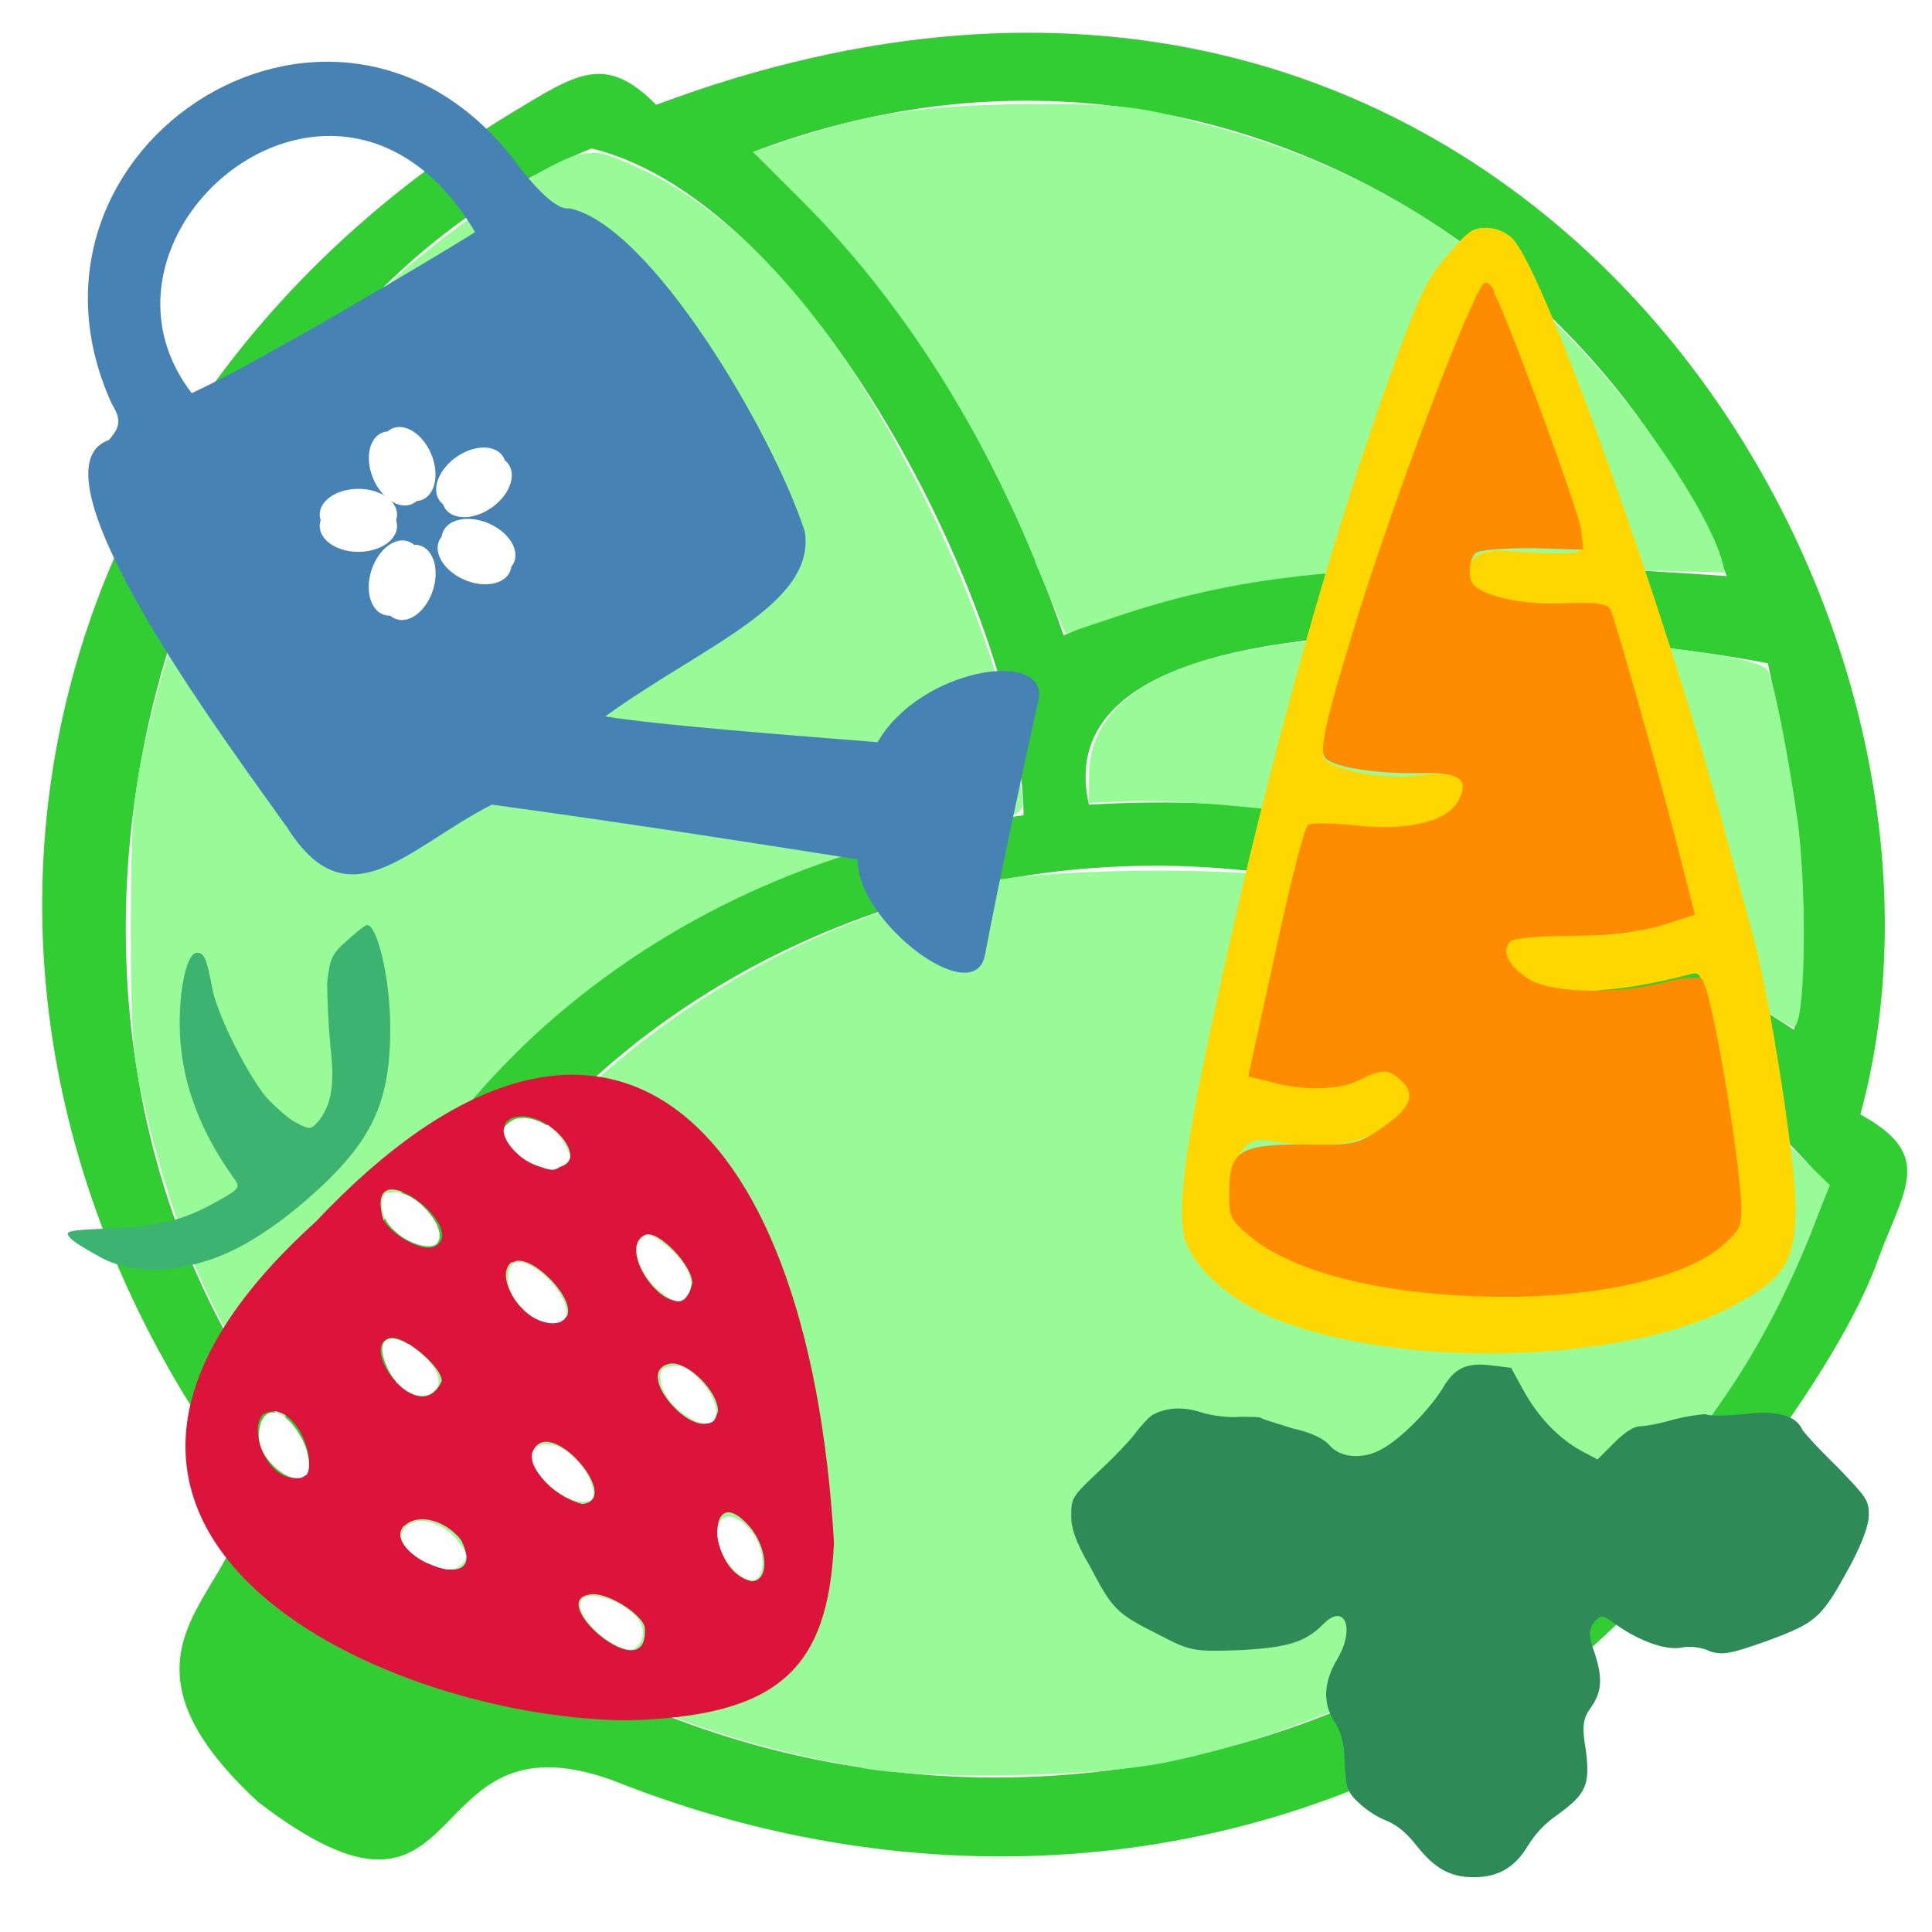 <svg xmlns="http://www.w3.org/2000/svg" viewBox="0 0 300 300"><defs><filter id="b" color-interpolation-filters="sRGB"><feFlood result="flood" flood-color="#000" flood-opacity=".3"/><feComposite in2="SourceGraphic" operator="in" in="flood" result="composite1"/><feGaussianBlur result="blur" stdDeviation="3.2"/><feOffset result="offset" dy="2.5" dx="3"/><feComposite in2="offset" in="SourceGraphic" result="composite2"/></filter><filter id="d" color-interpolation-filters="sRGB"><feFlood result="flood" flood-color="#000" flood-opacity=".3"/><feComposite in2="SourceGraphic" operator="in" in="flood" result="composite1"/><feGaussianBlur result="blur" stdDeviation="3.2"/><feOffset result="offset" dy="2.5" dx="3"/><feComposite in2="offset" in="SourceGraphic" result="composite2"/></filter><filter id="a" color-interpolation-filters="sRGB"><feFlood result="flood" flood-color="#000" flood-opacity=".3"/><feComposite in2="SourceGraphic" operator="in" in="flood" result="composite1"/><feGaussianBlur result="blur" stdDeviation="3.2"/><feOffset result="offset" dy="2.5" dx="3"/><feComposite in2="offset" in="SourceGraphic" result="composite2"/></filter><filter id="c" color-interpolation-filters="sRGB"><feFlood result="flood" flood-color="#000" flood-opacity=".3"/><feComposite in2="SourceGraphic" operator="in" in="flood" result="composite1"/><feGaussianBlur result="blur" stdDeviation="3.2"/><feOffset result="offset" dy="2.5" dx="3"/><feComposite in2="offset" in="SourceGraphic" result="composite2"/></filter></defs><g fill="#98fb98" transform="matrix(1.355 0 0 1.355 -13.964 -1124.36)" filter="url(#a)"><path fill="#32cd32" d="M32.4 993.3c-37.2-54-21.5-119.5 33.4-153 7.5-4.5 10.8-7 16.7-1C179.3 803 237 894.5 220.5 955c8.6 4.7 5 8.5 2 16.7-5 14-24.6 39-38 48.6-30.4 21.7-70.2 25.7-107 11-23-8.3-15.4 21.8-40.6 2.5-23-21.2 6.6-26-4.6-40.5zm184.5-30C156.4 893.7 55.4 932 49.4 1002c55 52 144 31 167.4-38.8zm-92.3-42.6c0-20.7-23.3-70-49.5-76.4-48.6 19.7-72.2 96-35.4 146 18.5-46.6 49.5-65 85-69.6zm88.3 24.6c2.6-14.2 0-28-3-42-20.4-4-83.7-9.4-77.8 16.2 38.4-2.3 58.3 11.4 80.8 25.8zm-7.7-52c-15.3-38.3-62-67.4-111.6-48.6 17.8 15.5 29 36.4 35.6 55.4 22.7-10.3 55.5-8.2 76-6.8z"/><path fill-rule="evenodd" d="M106 1029.8c-20.3-3.3-39-12-54-25.5-2.5-2.2-2.6-2.4-2.2-5.6 1.5-10.5 6-22.2 12-31.4 12.4-19.3 34-33.6 58.7-39 8.3-1.6 30.2-1.7 38.3 0 19.6 4.3 36 13 50.6 27.4l7.6 7.4-2 5c-5.3 13.4-11.4 22.7-22 33.4-4.6 4.5-10.7 9.7-13.8 11.8-11.3 7.5-25.6 13.4-38.5 16-8.2 1.6-26.6 2-34.6.6z"/><path fill-rule="evenodd" d="M36.4 985.2c-5.6-8.7-9.6-18.6-12.5-31-1.4-5.7-1.6-8.7-1.6-20.7 0-11.8.3-15.2 1.6-21 4.6-21 13.7-38.4 27-51.7 5.6-5.7 18-14.4 22.4-15.7 2.6-.6 3-.5 8 1.8C92 852.2 102 863 111 880c6.8 12.6 12 26.8 13.2 36.8.6 4.2 1.2 3.7-7.7 5.4-18.7 3.5-35.6 12-49 24.7-9.5 9-19 22.8-24.6 36l-3 7c-.2.2-1.8-2-3.6-4.8zM126 891.7c-6.5-16-15.8-30.4-26.7-41.3l-5.7-5.7 4.5-1.5c9.5-3 14.6-3.8 27-4 10.7 0 12.8.3 19 2 17.6 4.4 31 12.2 43.3 25 7.4 7.5 15.5 19.4 17.2 25.2l.4 1.5-18.6-.5c-25-.5-37.6 1-51 5.5l-6 2-3.5-8.3zM203.5 939.4c-15-9.3-27-14.8-39.3-17.5-7.6-1.8-21.4-3-27.5-2.8l-4.6.2V916c.2-10.7 13.7-16 41-16 14.6 0 35.4 2.2 36.7 4 .7.8 2.5 10 3.6 18 1 8.7.8 23.2-.6 23-.2 0-4.4-2.5-9.2-5.6z"/></g><g fill-rule="evenodd" transform="rotate(90 510.23 460.865) scale(.818)" filter="url(#b)"><path fill="gold" d="M100.6 902.4c0-1.6.8-3.7 2-4.8 5.8-6 70.5-29 111.2-40l20.7-5.6c12.3-3.4 44.6-8.4 52.8-8.2 9.8.3 12.8 2.2 18 12 11 20.6 12 63.2 2.3 87-3.5 8.6-9.7 15.4-15.3 17-6 1.5-18.8-.3-47.7-6.7-44.4-9.7-87.3-21.8-119-33.4-12.7-4.7-15.5-6-20-10-4.5-3.8-5-4.6-5-7.2zm23.8 5.7c16.4 7.5 70 25.2 76.4 25.4 2.4 0 4.8-11.7 3.8-18-1.5-8.7 2-12 7-6.8 3.5 3.4 4.3 9.2 3 20.4-.8 4.8-.6 7.3.3 7.7 1 .5 44.8 10 46.4 10 .4 0 2-6.8 2.4-10.4.4-3.5-1.4-10.7-3-12.3-2.2-2.2-.8-6 2.6-7.4 2-.8 3-.5 5.6 2.2 5.5 5.5 7 12.7 5 24.6-.4 2.5 0 3.8 1.4 5 2.7 2.3 7.7 3 11.5 1.7 12-4 19.4-43.6 13.5-73-2.6-12.8-7.7-21.8-12.8-22.5-2.6-.3-22 2.4-35 5-9.7 1.7-10.7 2-10.3 3.8 4 15 4.3 26.4.7 31.6-4.4 6.4-9 4.5-8.4-3.5.8-9.5.3-16.3-1.6-22l-2-6-14 3.6c-21 5.5-43.4 12-44.2 12.8-.4.4-.4 4 0 7.7 1.6 12.4-4 22.5-9.5 17-.8-.8-1.4-3-1.3-5 .8-13 .7-14.8-.5-15.3-1.4-.6-23.6 7.2-39.5 14-5 2-9 3.7-9 3.8-.6.6 1.3 1.6 11.4 6z"/><path fill="#2e8b57" d="M326 966c-1.5-2.7-1.7-6-.5-9.5.6-2 1-5.2.8-7.2 0-2 0-3.8.2-4 .3-.3 1-3 2-6 .8-3.7 2-6 3.2-7 2.5-2.2 2.7-6.5.7-10-2-3.7-7.5-9-11.5-11.5-4-2.3-5-4.6-4.3-9.8l.4-3.2 4.4-2.4c5-2.8 9-6.6 11.4-11l1.6-3-3.3-3.3c-2-2-3-3.7-3-4.7s-.5-3.8-1.3-6.5c-.7-2.7-1-5.5-1-6 .4-.7.3-4 0-7.3-.8-6 .2-9.8 2.8-11 .5-.2 3.6-3 7-6.5 6-5.8 6.5-6.2 9.3-6.2 2 0 5.4 1.3 9.4 3.4 10.3 5.6 11 6.4 14.5 15.8 2.5 7 2.8 8.6 2 11-.8 1.5-1 4-.7 5.3.6 3-1.2 8-4.3 12.4-2 2.7-2 3-.4 4.3 1.3 1 2.6 1 5.3 0 5-1.7 7.7-1.6 10.7.5 2.2 1.6 3.6 1.8 8.3 1 6.5-.8 8.2 0 12 5.2 1.8 2.6 3.6 4.3 6 5.8 4.2 2.5 6 5.7 6 10.3 0 4.5-1.7 7.4-5.8 10.7-2.6 2-4 3.7-5 6-.6 1.7-2.2 4-3.5 5.3-1.8 2-3 2.3-7.5 2.5-3.4 0-6.2.8-7.8 2-3.5 2.2-7.5 2-11.8-.6-5.7-3.4-10.8-1.5-6.7 2.6 3.5 3.5 4.5 6.7 5 16 .3 8.7.2 9.3-3 15.4-4 8-4.8 8.7-13 13-4.6 2.7-7.3 3.6-9.8 3.5-3.2 0-3.5-.3-8.5-5.6-2.8-3-6-6-7.2-6.8-1-.8-2.4-2-3-2.8z"/><path fill="#ff8c00" d="M113 901c5.3-2.8 41.8-16.2 45-16.5l3.7-.4-.3 9.7c0 5.3.3 10.2 1 10.8 1.2 1.3 5 1.4 6 .3 2.3-2.3 3.8-9.7 3.5-17-.3-6 0-8.4 1.2-9 2.4-1 32.7-9.6 46.2-13l11.7-3 2 6.3c1.2 3.8 2 10.8 2 17 0 6 .5 11.2 1 11.7 2 2 5 .2 7.4-3.8 2.5-4.5 2.7-16.4.4-25.5-1-3.4-1-6.6-.6-7 1.7-1.8 34-7.3 43.7-7.5 3.3 0 4 .3 7 3.7 6.2 7.3 10 24.6 9.6 44-.4 20.5-4.6 37.3-11.4 45.5-3.4 4-3.7 4-8.5 4-7.8 0-9-2-9-14 .2-9 0-10.4-2.8-14.5-4-6-6.8-7.2-9.6-3.8-2 2.3-2 3.2.5 8.3 1.6 3.8 1.7 10.6 0 16.2l-1 4.2-23.8-5.2c-13-2.8-24-5.6-24-6.2-.4-.6-.3-5 .2-9.6 1-10-1-17.2-5-19-3.8-2-5.2 0-5 7.3.2 7.8-1 16.3-2.8 18-1.3 1.4-7.3 0-26.7-6-24-7.5-61-21.5-63.4-24-.5-.5 0-1.2 1.3-2z"/></g><path fill="#4682b4" d="M39.5 880.5c-7-10-41.2-55.2-27.6-60 1.8-2 2-3.2.5-5.6C-6 774.5 48.3 740 76 778.5c3.4 4.3 6 6.3 7.4 6C96 787 115 819.3 120 834.7c1.7 11.3-15.6 17.6-31 28.7 8.6 1.4 29.8 3 42.3 4 6.6-11.5 26.5-14.6 25-6.6-2 8.8-6.6 30.4-8.3 39.5-1.5 9-20-5-19.8-14.7-19-3-37-5.8-56.8-8.5-13.2 6.7-22.4 18.8-32 3.2zm29.3-92.3c-21-35.4-63.2 0-44 25 9.5-4.3 37-20.6 44-25z" filter="url(#c)" transform="translate(1.972 -754.654)"/><g transform="translate(0 -740.362)" filter="url(#d)"><path fill="#dc143c" d="M126.5 977.4c-4-68.5-37-96-80.5-49.8-52.3 47.3 9 76.8 48 77.4 24-.5 31.6-8 32.5-27.6zm-37.4 8c2.7 0 7.3 3 8 5 1 10.5-16.3-4.6-8-5zm24.2-10.6c3 3.4 3.2 8.6.4 8.6-7-1.6-7-16-.4-8.6zm-53.5 0c2-2 6.3-1 8.8 2.2 4.8 9.5-13 2-8.8-2.3zm19.8-11.2c2.2-6.8 14.4 7.2 7.8 7.8-3.8-1-7.6-4.3-7.8-7.8zM38 957.4c4.4-2.4 8.5 6.8 6.4 9.5-5 2.6-9.4-6.8-6.4-9.6zm63-7.8c2.8-.4 7.5 4.3 7.5 7.4-2 6.8-14-6.2-7.4-7.4zm-43.4-4c2.2-.4 8 4.5 8 6.7-3.5 7.7-13.2-5.5-8-6.7zm19-11.7c2.6-1.8 10 5.7 8.4 8.4-5 4-12-6-8.5-8.5zm20.6-4.3c2-.8 7.3 4.7 7.3 7.5-2 8.4-12.5-5.2-7.3-7.5zm-40.7-2.4c-3.2-11.5 14 1.7 7.8 4.3-2 .7-6.6-2-7.8-4.3zm21.5-16c5.4 0 11.2 8 4.6 8-5.3.3-10.8-7.8-4.6-8z"/><path fill="#3cb371" fill-rule="evenodd" d="M29.2 933.6c5.4-1.7 11.2-5.5 17.6-11.4 8.2-7.7 10.8-13.6 10.8-24.7 0-7.6-2-16-3.6-16-.3 0-1.8 1.2-3.2 2.5-2.3 2-2.6 2.8-3 6.5 0 2.3.2 6.7.5 9.8.7 6 .2 9-1.8 11.6-1.2 1.4-1.4 1.4-3.5.3-1.2-.6-3.3-2.5-4.7-4-3-3.7-7.8-13.2-8.4-17.2-.8-4.2-1.2-5.2-2.3-5.2-1.5 0-2.7 5-2.7 11 0 8.2 2.8 16.2 8.4 24 1 1.4 1 1.6-2.2 3.4-5.3 3-8.7 4-16.7 4.4-7.3.3-7.5.4-6.4 1.6.7.7 3 2 4.8 3 4.4 2.3 10.2 2.4 16.4.4z"/><path fill="#fff" fill-rule="evenodd" d="M84.6 918.7c1.2-1 1.2-1 .2-3-1.5-3-5.6-5-8-4-1 .5-1.6 1.2-1.6 1.7 0 1.7 2.2 4.2 4.6 5.2 3 1.2 3.2 1.2 4.8 0zM64.8 931c2-2-2.8-8-6.5-8-1.8 0-2 .4-2 2 0 1.3.6 2.8 2 4 2 2 5.6 3 6.5 2zM84.2 943c2-.8 0-5.3-3.8-8-3-2-4.5-1.4-4.5 1.4 0 3.8 5 8 8.2 6.7zM104 938.6c1-1.8-.4-4.7-3.5-7.3-2.5-2-3-2.2-4.2-.8-1.2 1.5.3 5.5 3 7.7 2.5 2.2 3.7 2.3 4.7.4zM107.8 958.5c1-1 .3-3.8-2-6.2-1.8-2-2.8-2.5-4.4-2.3-1.7.2-2 .5-1.8 2.3.3 3.5 6.3 8 8.2 6.2zM114.4 983c.5 0 1-1.3 1-2.5 0-5.4-6.5-10-7-5-.3 3.6 3.6 8.5 6 7.6zM96.3 993c.5-.5.7-1.7.4-2.5-1-3.6-9.6-6.7-9.6-3.5 0 1.8 2.6 4.8 5 6 2.6 1.4 3.2 1.4 4.3 0zM88.4 971c2.3-.7-1-7-4.7-8.5-2.7-1-4.6 0-4 2.4 1 3.2 6.3 7 8.7 6zM44.5 967c1-1 .4-4.2-1-6.4-2.8-4.7-6.3-4.5-6.3.3 0 3.7 5.2 8 7.3 6zM64.6 953.7c1.2-1.4.3-3.5-2.6-6-4.2-3.4-7-2.3-5 2.2 1.6 4 5.8 6 7.6 3.7zM63.6 980.7c-3.2-1.4-5-3.8-4-5.2 1.6-2.7 6.5-1.5 9 2.3 1 1.4 1 2 .3 2.8-1.2 1.3-2.6 1.3-5.4 0z"/></g><g fill="#fff" fill-rule="evenodd"><path d="M61.5 80.8a6 4 0 1 1-11.7 0 6 4 0 1 1 11.7 0z"/><path d="M64.7 77.8A6 4 67.4 1 1 60.2 67a6 4 67.4 1 1 4.5 10.8z"/><path d="M78.4 71.5a6 4-35.3 1 1-9.6 6.8 6 4-35.3 1 1 9.6-6.8zM79.4 88a6 4 23.4 1 1-10.8-4.7A6 4 23.4 1 1 79.4 88z"/><path d="M60.6 95.6a4 6 18 1 1 3.7-11 4 6 18 1 1-3.7 11z"/></g></svg>